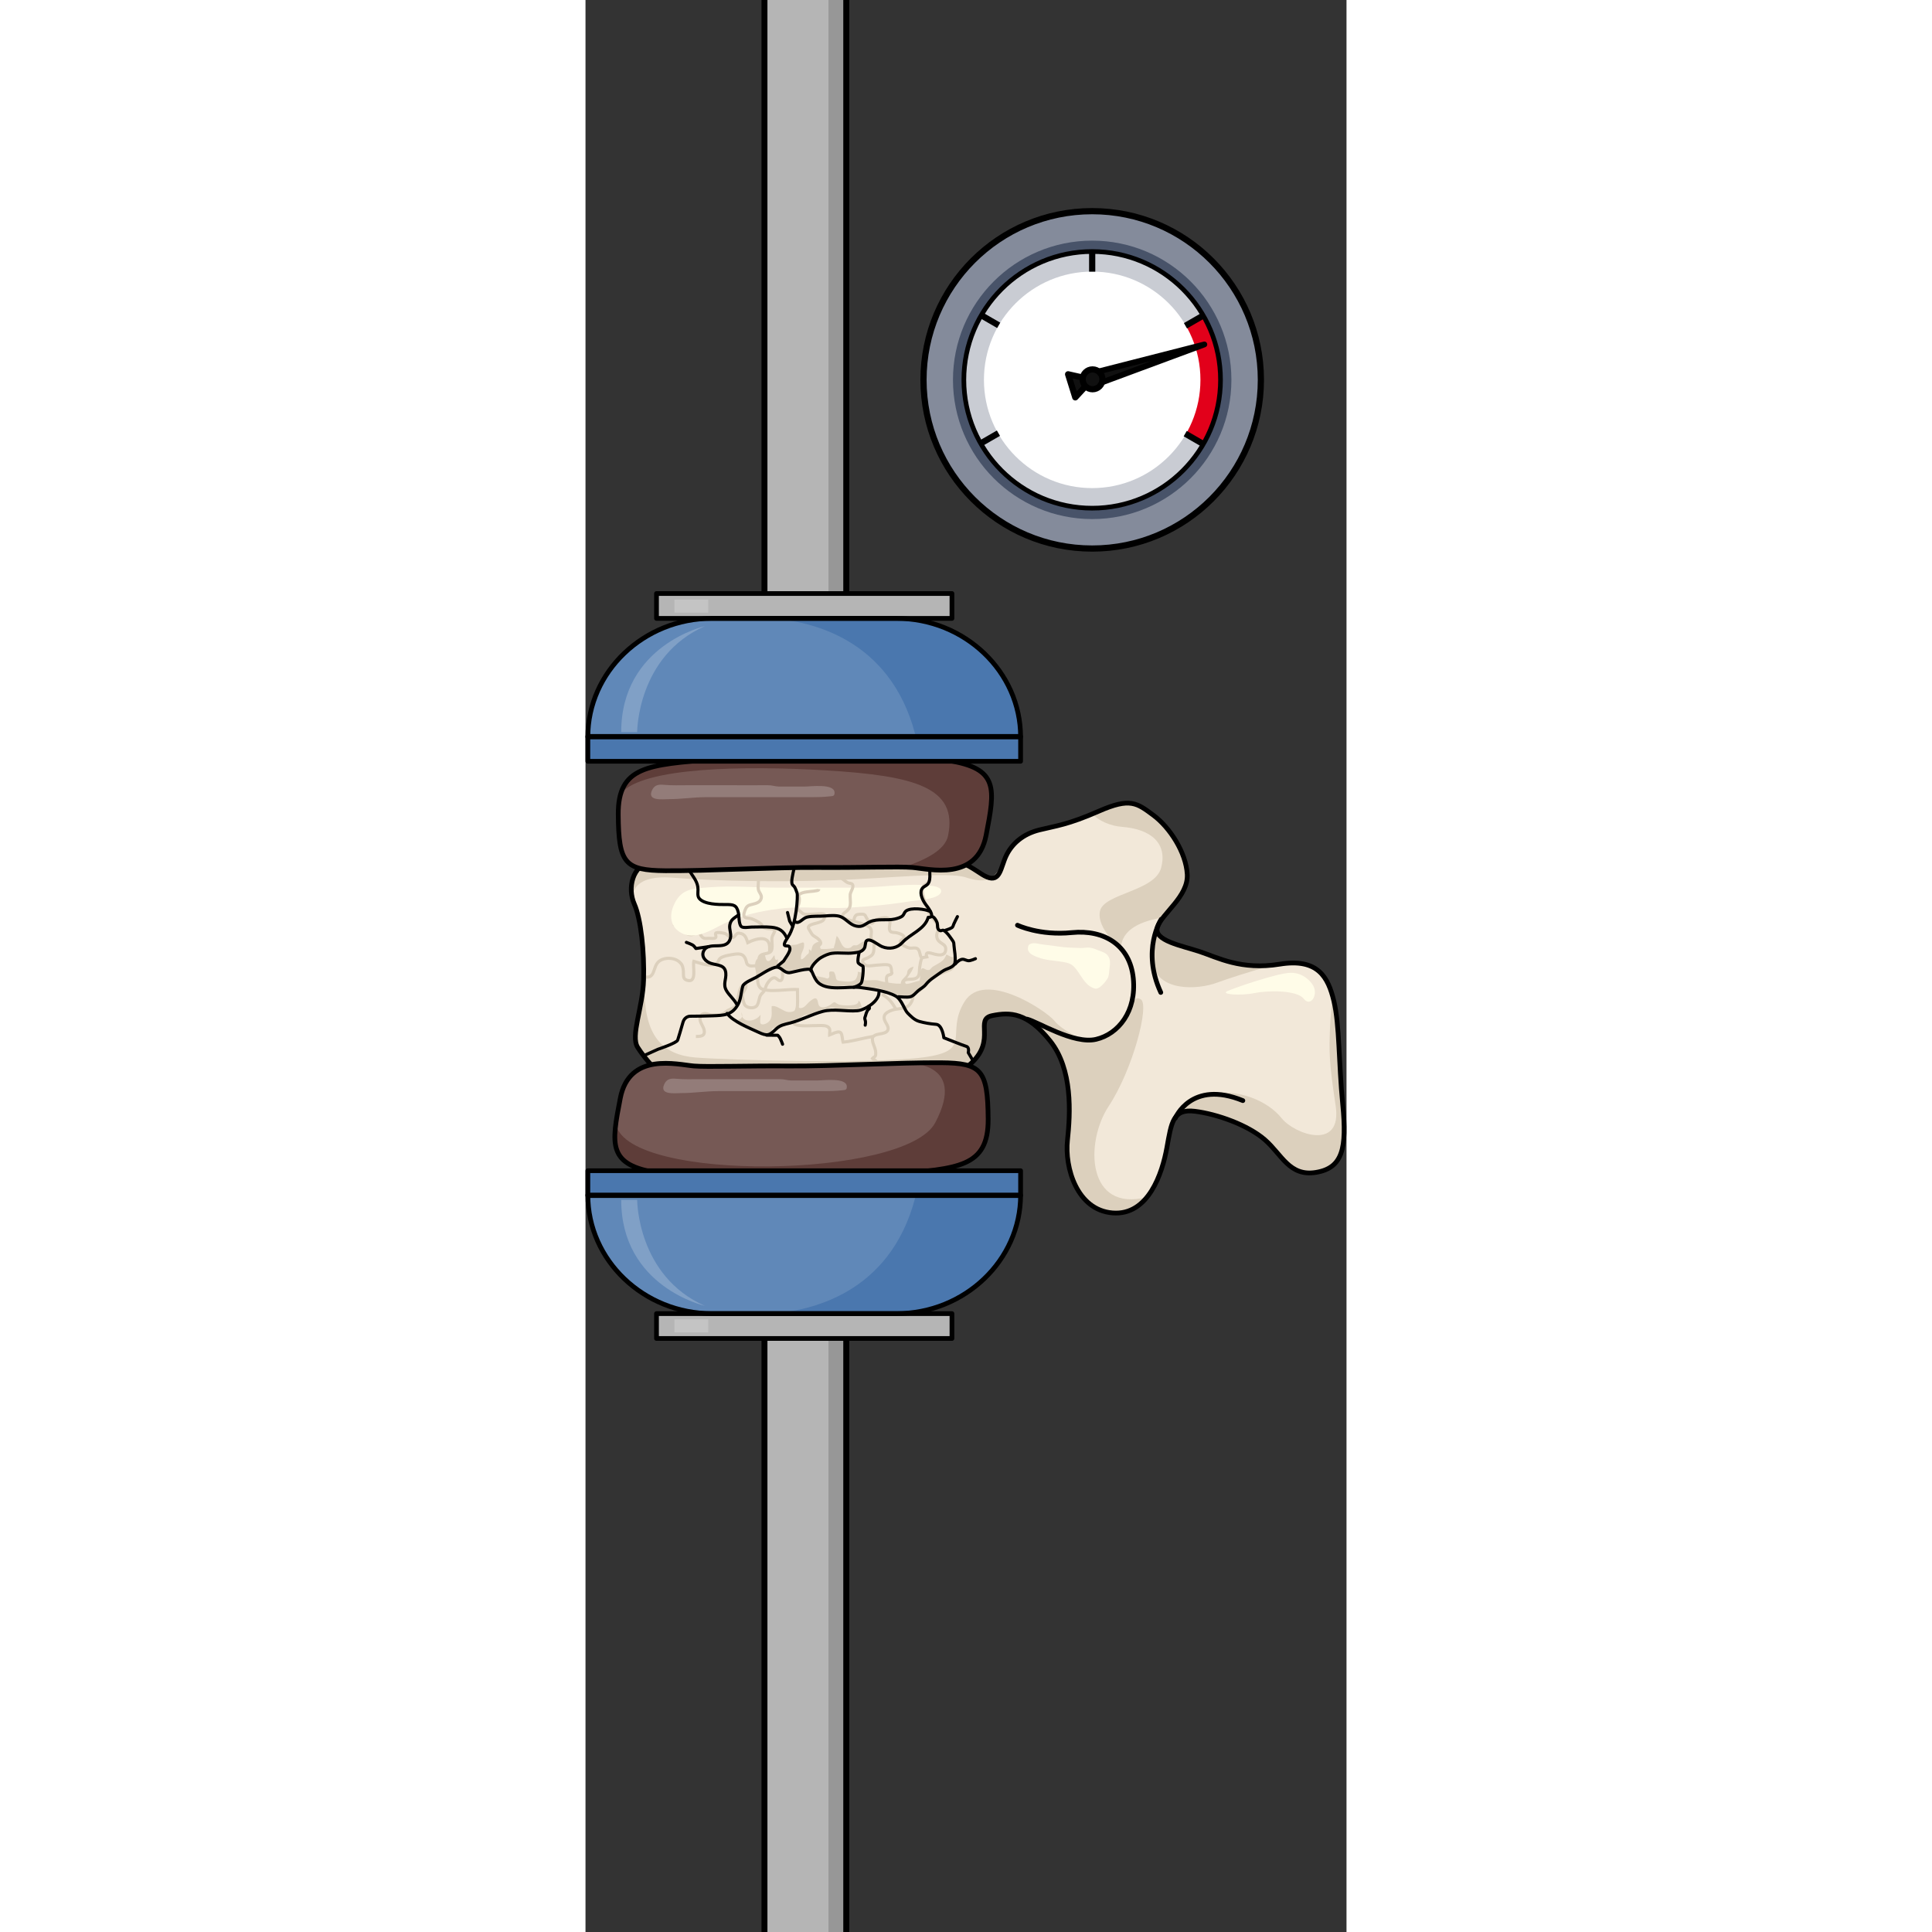 <?xml version="1.0" encoding="utf-8"?>
<!-- Created by: Science Figures, www.sciencefigures.org, Generator: Science Figures Editor -->
<!DOCTYPE svg PUBLIC "-//W3C//DTD SVG 1.1//EN" "http://www.w3.org/Graphics/SVG/1.1/DTD/svg11.dtd">
<svg version="1.1" id="Layer_1" xmlns="http://www.w3.org/2000/svg" xmlns:xlink="http://www.w3.org/1999/xlink" 
	 width="800px" height="800px" viewBox="0 0 195.001 495.055" enable-background="new 0 0 195.001 495.055"
	 xml:space="preserve">
<rect x="0" y="0" width="195.001" height="495.055" fill="#333333" stroke="none"/>
<g>
	<g>
		<circle fill="#848B9B" cx="129.835" cy="97.333" r="43.226"/>
		<circle fill="#485369" cx="129.835" cy="97.333" r="35.672"/>
		<path fill="#C9CCD3" d="M162.717,97.333c0,18.164-14.72,32.882-32.883,32.882c-18.162,0-32.884-14.719-32.884-32.882
			c0-18.162,14.722-32.883,32.884-32.883C147.998,64.45,162.717,79.172,162.717,97.333z"/>
		<path fill="#E2001A" d="M158.263,80.858l-0.062,0.039l-4.467,2.578l-0.061,27.632l4.465,2.58l0.174,0.039
			c2.786-4.829,4.404-10.417,4.404-16.393C162.717,91.323,161.08,85.707,158.263,80.858z"/>
		<path fill="none" stroke="#000000" stroke-width="1.193" stroke-miterlimit="10" d="M162.717,97.333
			c0,18.164-14.72,32.882-32.883,32.882c-18.162,0-32.884-14.719-32.884-32.882c0-18.162,14.722-32.883,32.884-32.883
			C147.998,64.45,162.717,79.172,162.717,97.333z"/>
		<circle fill="#FFFFFF" cx="129.834" cy="97.333" r="27.738"/>
		
			<circle fill="none" stroke="#000000" stroke-width="1.59" stroke-linecap="round" stroke-linejoin="round" stroke-miterlimit="10" cx="129.835" cy="97.333" r="43.226"/>
		<g>
			
				<polygon fill="#101010" stroke="#000000" stroke-width="1.477" stroke-linecap="round" stroke-linejoin="round" stroke-miterlimit="10" points="
				129.548,95.671 158.575,88.259 130.485,98.673 			"/>
		</g>
		
			<polygon fill="#101010" stroke="#000000" stroke-width="1.59" stroke-linecap="round" stroke-linejoin="round" stroke-miterlimit="10" points="
			123.663,95.909 129.706,97.269 125.507,101.823 		"/>
		
			<circle fill="#101010" stroke="#000000" stroke-width="1.59" stroke-linecap="round" stroke-linejoin="round" stroke-miterlimit="10" cx="129.927" cy="97.198" r="2.541"/>
		
			<line fill="#101010" stroke="#000000" stroke-width="1.59" stroke-linejoin="round" stroke-miterlimit="10" x1="129.834" y1="64.45" x2="129.834" y2="69.608"/>
		
			<line fill="#101010" stroke="#000000" stroke-width="1.59" stroke-linejoin="round" stroke-miterlimit="10" x1="158.202" y1="80.897" x2="153.735" y2="83.476"/>
		
			<line fill="#101010" stroke="#000000" stroke-width="1.59" stroke-linejoin="round" stroke-miterlimit="10" x1="158.139" y1="113.688" x2="153.674" y2="111.108"/>
		<line fill="none" x1="129.709" y1="130.028" x2="129.711" y2="124.87"/>
		
			<line fill="#101010" stroke="#000000" stroke-width="1.59" stroke-linejoin="round" stroke-miterlimit="10" x1="101.346" y1="113.574" x2="105.813" y2="110.998"/>
		
			<line fill="#101010" stroke="#000000" stroke-width="1.59" stroke-linejoin="round" stroke-miterlimit="10" x1="101.415" y1="80.784" x2="105.879" y2="83.365"/>
	</g>
	<g>
		<g>
			<path fill="#F2E8D9" d="M16.989,220.692c-5.131,1.036-6.234,6.973-4.498,10.911c1.736,3.937,2.604,12.28,2.397,19.462
				c-0.206,7.182-3.405,14.321-1.524,17.299c1.881,2.977,5.576,7.197,8.014,8.322c2.437,1.125,47.041-1.665,59.15-1.06
				c12.109,0.606,15.618,0.606,17.951-4.845c2.333-5.449,1.14-9.606,5.748-10.541c4.606-0.936,8.958-0.836,14.804,6.455
				c5.849,7.293,5.212,18.565,4.47,25.492s2.383,17.885,11.567,18.612c9.186,0.728,12.739-10.235,13.903-16.714
				c1.168-6.482,1.544-10.033,7.188-9.332c5.641,0.705,13.503,3.477,17.889,7.27c4.383,3.789,6.297,9.529,13.154,8.387
				c6.862-1.144,7.902-6.25,6.834-17.32c-1.071-11.067-0.798-20.387-2.268-26.551c-1.469-6.164-4.065-11.071-13.906-9.48
				c-9.844,1.59-15.857-1.68-20.433-3.208c-4.578-1.528-12.033-2.828-10.868-6.311c1.165-3.482,7.918-7.843,7.629-13.479
				c-0.292-5.636-4.498-12.074-8.694-15.183c-4.199-3.109-5.896-4.555-13.938-1.034s-10.98,3.752-15.264,4.813
				c-4.283,1.061-7.045,3.599-8.486,6.591s-1.519,6.89-4.906,5.484c-3.387-1.406-6.509-6.41-23.341-6.702
				C62.728,217.738,26.645,218.743,16.989,220.692z"/>
			<path fill="#DCD0BD" d="M49.264,247.68c-1.918-0.232-3.578,1.654-5.369,1.814c-0.401-0.751-0.646-2.529-0.207-3.37
				c0.225-0.435,0.771-0.676,1.114-1.003c0.339-0.322,0.55-0.874,0.983-0.988c0.339,0.572,0.284,2.189,1.082,2.13
				c0.733-0.054,1.082-1.152,1.547-1.513c0.083,0.562,0.089,1.626,0.909,1.053c0.039,0.747-0.139,1.308-0.339,2.016"/>
			<path fill="#DCD0BD" d="M28.292,265.986l-0.003-0.795c1.191-0.004,1.729-0.107,1.765-0.71c0.034-0.541-0.227-1.037-0.502-1.563
				c-0.287-0.551-0.586-1.119-0.613-1.816c-0.021-0.557,0.141-1.019,0.474-1.336c0.342-0.33,0.835-0.483,1.432-0.43
				c0.323,0.025,0.606,0.12,0.856,0.204c0.18,0.06,0.358,0.122,0.551,0.149c0.3,0.045,0.652,0.027,0.994,0.012l0.361-0.016
				c1.059-0.029,1.536-0.199,2.225-0.797c0.346-0.301,0.782-0.492,1.203-0.678c0.428-0.189,0.831-0.367,1.097-0.634
				c0.269-0.271,0.444-1.216,0.599-2.052c0.254-1.379,0.518-2.805,1.355-3.334c0.324-0.208,0.703-0.258,1.119-0.146l0.273,0.072
				l0.022,0.28c0.059,0.736-0.249,1.25-0.521,1.703c-0.219,0.366-0.408,0.683-0.377,1.075c0.045,0.531,0.259,1.497,0.48,1.992
				c0.126,0.283,0.473,0.514,0.93,0.619c0.569,0.13,1.168,0.036,1.489-0.234c0.296-0.25,0.43-0.82,0.561-1.372
				c0.129-0.554,0.263-1.125,0.579-1.56c0.119-0.166,0.264-0.311,0.408-0.456c0.143-0.144,0.278-0.278,0.378-0.431
				c0.177-0.274,0.247-0.499,0.345-0.81l0.1-0.313c0.254-0.75,1.229-2.288,2.326-2.45c0.513-0.08,0.865,0.21,1.149,0.439
				c0.18,0.146,0.337,0.271,0.481,0.278c0.119,0.006,0.082-0.016,0.096-0.029c0.238-0.242,0.174-1.252,0.148-1.684
				c-0.012-0.176-0.021-0.329-0.021-0.441h0.795c0,0.099,0.009,0.234,0.019,0.39c0.049,0.758,0.112,1.797-0.376,2.292
				c-0.183,0.187-0.424,0.284-0.698,0.265c-0.406-0.02-0.704-0.26-0.943-0.453c-0.229-0.184-0.383-0.295-0.532-0.271
				c-0.624,0.092-1.457,1.229-1.691,1.919l-0.095,0.296c-0.105,0.343-0.199,0.639-0.436,1.004c-0.144,0.223-0.316,0.395-0.482,0.563
				c-0.115,0.114-0.231,0.229-0.328,0.36c-0.222,0.305-0.337,0.797-0.448,1.272c-0.159,0.678-0.323,1.379-0.821,1.8
				c-0.51,0.429-1.361,0.587-2.182,0.4c-0.708-0.163-1.246-0.552-1.477-1.069c-0.264-0.592-0.495-1.643-0.547-2.251
				c-0.053-0.647,0.234-1.127,0.488-1.55c0.182-0.303,0.345-0.576,0.397-0.9c-0.083,0.014-0.142,0.045-0.185,0.072
				c-0.544,0.344-0.797,1.71-0.999,2.807c-0.202,1.086-0.376,2.023-0.815,2.467c-0.371,0.375-0.865,0.592-1.342,0.802
				c-0.384,0.169-0.746,0.328-1.002,0.552c-0.924,0.799-1.642,0.961-2.724,0.99l-0.345,0.014c-0.379,0.021-0.773,0.039-1.149-0.018
				c-0.239-0.035-0.463-0.107-0.688-0.183c-0.227-0.076-0.441-0.147-0.666-0.166c-0.263-0.019-0.6,0.001-0.818,0.212
				c-0.205,0.195-0.238,0.505-0.229,0.73c0.021,0.518,0.264,0.984,0.523,1.479c0.313,0.598,0.637,1.217,0.592,1.98
				C30.759,265.977,29.214,265.983,28.292,265.986z"/>
			<path fill="#DCD0BD" d="M47.572,243.918h-0.795l0.006-0.404c0.019-0.919,0.04-1.961-0.688-2.362
				c-1.234-0.679-3.445,0.295-4.337,0.748l-0.413,0.209l-0.197-0.604c-0.339-1.043-0.588-1.694-1.386-1.905
				c-0.629-0.166-0.655-0.133-0.999,0.261c-0.069,0.082-0.125,0.156-0.175,0.223c-0.255,0.34-0.505,0.578-1.144,0.537
				c-0.537-0.033-0.893-0.342-1.208-0.617c-0.221-0.192-0.431-0.375-0.685-0.446c-0.415-0.117-1.476-0.262-1.825-0.19
				c0.008,0.068,0.024,0.159,0.037,0.221c0.055,0.275,0.123,0.618-0.084,0.885c-0.36,0.468-1.098,0.416-1.639,0.373
				c-0.111-0.008-0.19-0.006-0.285-0.016c-0.188,0-0.356,0.008-0.51,0.014c-0.731,0.033-1.302,0.056-1.926-0.816
				c-0.061-0.084-0.129-0.213-0.203-0.355c-0.07-0.136-0.218-0.418-0.296-0.476c-0.04-0.015-0.049-0.023-0.243,0.143
				c-0.107,0.092-0.229,0.196-0.389,0.268c-1.797,0.8-2.915-0.305-3.602-1.204c-0.298-0.393-0.829-1.09-1.242-1.098
				c-0.04-0.004-0.187-0.007-0.39,0.242l-0.618-0.501c0.358-0.44,0.739-0.535,1.003-0.535c0.006,0,0.013,0,0.018,0
				c0.801,0.014,1.438,0.854,1.82,1.355c0.908,1.188,1.674,1.466,2.688,1.015c0.053-0.023,0.12-0.082,0.193-0.144
				c0.208-0.178,0.551-0.478,1.08-0.266c0.316,0.128,0.512,0.504,0.683,0.835c0.054,0.104,0.101,0.198,0.144,0.259
				c0.375,0.522,0.572,0.512,1.246,0.484c0.166-0.007,0.384,0.01,0.555-0.015c0.09,0,0.205,0.008,0.334,0.018
				c0.209,0.015,0.851,0.063,0.95-0.066l0,0c-0.019,0-0.048-0.151-0.066-0.243c-0.056-0.284-0.126-0.637,0.103-0.903
				c0.519-0.61,2.657-0.054,2.679-0.048c0.427,0.12,0.729,0.382,0.994,0.613c0.289,0.251,0.479,0.407,0.731,0.422
				c0.289,0.015,0.287,0.012,0.46-0.218c0.059-0.08,0.126-0.17,0.212-0.27c0.559-0.642,0.91-0.744,1.801-0.508
				c1.149,0.303,1.537,1.215,1.85,2.156c1.299-0.605,3.307-1.28,4.665-0.533c1.149,0.633,1.12,2.044,1.1,3.075L47.572,243.918z"/>
			<path fill="#FFFCE8" d="M26.551,239.688c2.647,0.299,5.476-1.209,7.762-2.424c4.854-2.578,10.158-3.791,15.571-4.443
				c5.751-0.692,11.662,0.113,17.465-0.23c5.476-0.325,10.61-0.781,16.087-1.676c1.475-0.241,7.214-0.474,7.672-2.378
				c0.337-1.396-2.383-1.556-3.33-1.65c-1.994-0.196-4.005-0.191-6.007-0.116c-4.12,0.153-8.226,0.683-12.353,0.684
				c-6.606,0-13.213,0-19.82,0c-5.941,0-11.865-0.557-17.769-0.101c-4.346,0.335-7.435,0.272-9.295,4.79
				c-1.171,2.85-0.628,5.637,2.236,7.033C25.348,239.457,25.945,239.619,26.551,239.688z"/>
			<path fill="#DCD0BD" d="M59.323,245.799l-0.746-0.278c0.117-0.313,0-0.713-0.122-1.136c-0.207-0.715-0.491-1.694,0.611-2.346
				c0.123-0.072,0.266-0.119,0.418-0.17c0.116-0.038,0.334-0.109,0.382-0.162c0.045-0.088-0.031-0.35-0.426-0.745
				c-0.195-0.199-0.445-0.354-0.711-0.517c-0.358-0.222-0.731-0.451-1.002-0.816c-0.172-0.234-0.337-0.516-0.495-0.792
				c-0.098-0.17-0.194-0.338-0.292-0.488c-0.234-0.361-0.292-0.702-0.171-1.013c0.249-0.641,1.165-0.88,2.136-1.134
				c0.71-0.186,1.514-0.396,1.761-0.717c0.123-0.162,0.321-0.725,0.266-0.881c-0.187-0.14-1.323-0.049-1.752-0.015
				c-0.637,0.052-0.938,0.044-1.392,0.078c-0.621,0.044-1.324,0.095-1.868-0.053c-0.393-0.108-0.627-0.323-0.853-0.529
				c-0.081-0.073-0.164-0.15-0.264-0.229c-0.08-0.062-0.148-0.099-0.207-0.131c-0.258-0.142-0.463-0.294-0.565-0.83
				c-0.09-0.471,0.041-0.827,0.157-1.142c0.045-0.125,0.092-0.25,0.119-0.385c0.207-1.019,0.07-1.448-0.08-1.63l-0.191-0.231
				l0.17-0.248c0.654-0.958,2.163-1.102,3.492-1.229c0.445-0.042,0.865-0.083,1.179-0.15c0.075-0.016,0.152-0.028,0.231-0.04
				c0.094-0.013,0.247-0.035,0.284-0.064l0.786,0.105c-0.098,0.623-0.657,0.703-0.957,0.747c-0.061,0.008-0.119,0.017-0.177,0.028
				c-0.358,0.079-0.802,0.121-1.272,0.166c-0.986,0.094-2.189,0.208-2.747,0.702c0.219,0.465,0.239,1.125,0.063,2
				c-0.036,0.176-0.095,0.339-0.154,0.5c-0.095,0.26-0.169,0.465-0.121,0.719c0.04,0.212,0.042,0.214,0.168,0.283
				c0.09,0.05,0.194,0.108,0.317,0.204c0.114,0.092,0.212,0.181,0.306,0.266c0.192,0.176,0.319,0.292,0.528,0.35
				c0.412,0.113,1.043,0.066,1.6,0.027c0.29-0.022,0.566-0.042,0.807-0.042c0.139,0,0.344-0.017,0.578-0.036
				c1.165-0.093,2.084-0.128,2.449,0.333c0.434,0.544-0.088,1.602-0.268,1.837c-0.412,0.538-1.318,0.774-2.192,1.003
				c-0.595,0.155-1.492,0.391-1.595,0.652c-0.021,0.057,0.014,0.163,0.098,0.292c0.104,0.16,0.208,0.34,0.313,0.523
				c0.144,0.249,0.289,0.503,0.446,0.714c0.178,0.243,0.471,0.423,0.779,0.613c0.293,0.181,0.597,0.367,0.859,0.634
				c0.779,0.784,0.73,1.351,0.556,1.688c-0.165,0.315-0.533,0.437-0.828,0.535c-0.101,0.033-0.214,0.07-0.264,0.099
				c-0.522,0.309-0.485,0.64-0.252,1.439C59.364,244.667,59.531,245.24,59.323,245.799z"/>
			<path fill="#DCD0BD" d="M44.083,248.097l-0.752-0.262c0.088-0.251,0.197-0.495,0.307-0.739c0.112-0.246,0.225-0.492,0.309-0.747
				c0.046-0.144,0.064-0.314,0.088-0.485c0.045-0.337,0.095-0.719,0.302-1.023c0.406-0.597,1.111-0.74,1.733-0.866
				c0.662-0.134,1.076-0.242,1.227-0.609c0.191-0.46,0.139-1.223,0.093-1.897c-0.02-0.3-0.038-0.583-0.037-0.822
				c0.005-0.652,0.245-1.112,0.457-1.517c0.104-0.201,0.203-0.393,0.278-0.606c-0.291-0.121-0.659-0.142-1.043-0.164
				c-0.517-0.029-1.051-0.06-1.508-0.336c-0.281-0.172-0.455-0.438-0.607-0.674c-0.093-0.144-0.182-0.281-0.276-0.365
				c-0.474-0.42-1.447-0.896-2.2-1.18c-0.213-0.08-0.479-0.108-0.736-0.134c-0.596-0.061-1.409-0.145-1.525-1.083
				c-0.081-0.646,0.416-2.043,0.899-2.533c0.429-0.431,0.812-0.527,1.343-0.659l0.204-0.05c1.039-0.255,1.847-0.512,2.011-1.282
				c0.081-0.378-0.066-0.653-0.314-1.071c-0.162-0.273-0.344-0.581-0.423-0.952c-0.108-0.517-0.065-1.151-0.028-1.711l0.023-0.404
				c0.033-0.721,0.518-1.177,0.943-1.58c0.58-0.549,0.845-0.843,0.493-1.51l0.705-0.37c0.646,1.23-0.104,1.94-0.652,2.458
				c-0.363,0.342-0.677,0.638-0.694,1.038l-0.026,0.42c-0.032,0.509-0.071,1.085,0.016,1.496c0.05,0.242,0.185,0.468,0.328,0.709
				c0.261,0.441,0.558,0.941,0.407,1.643c-0.281,1.318-1.62,1.648-2.599,1.888l-0.166,0.041c-0.53,0.131-0.735,0.183-1.005,0.455
				c-0.31,0.313-0.726,1.469-0.676,1.875c0.032,0.264,0.155,0.322,0.818,0.391c0.292,0.03,0.624,0.064,0.936,0.181
				c0.761,0.287,1.86,0.808,2.447,1.329c0.176,0.156,0.298,0.345,0.416,0.528c0.116,0.18,0.227,0.35,0.353,0.426
				c0.286,0.174,0.7,0.197,1.14,0.222c0.563,0.032,1.201,0.068,1.704,0.455l0.198,0.152l-0.051,0.245
				c-0.092,0.436-0.271,0.778-0.427,1.08c-0.196,0.374-0.364,0.695-0.366,1.156c-0.002,0.222,0.017,0.484,0.035,0.762
				c0.051,0.761,0.11,1.623-0.15,2.254c-0.325,0.784-1.111,0.943-1.805,1.084c-0.52,0.105-1.01,0.205-1.233,0.534
				c-0.101,0.148-0.137,0.418-0.173,0.68c-0.027,0.221-0.059,0.439-0.119,0.626c-0.094,0.284-0.216,0.556-0.339,0.829
				C44.262,247.646,44.161,247.868,44.083,248.097z"/>
			<path fill="#DCD0BD" d="M65.732,267.459l-0.104-0.286c-0.096-0.269-0.139-0.616-0.186-0.983
				c-0.061-0.477-0.152-1.196-0.383-1.324c-0.324-0.182-1.351,0.265-1.846,0.479c-0.213,0.093-0.399,0.173-0.539,0.222l-0.507,0.174
				l-0.021-0.535c-0.005-0.141,0.009-0.336,0.026-0.547c0.023-0.273,0.063-0.73-0.005-0.883c-0.295-0.67-1.526-0.625-2.603-0.586
				c-0.32,0.01-0.626,0.02-0.898,0.014c-0.178-0.004-0.461,0.008-0.803,0.021c-2.139,0.086-4.288,0.089-4.934-0.876
				c-0.25-0.374-0.065-1.058,0.484-2.779c0.234-0.735,0.479-1.495,0.5-1.826c0.058-0.862,0.039-1.763,0.021-2.634
				c-0.008-0.393-0.016-0.785-0.019-1.174c-0.873-0.02-1.872,0.055-2.917,0.133c-1.946,0.142-3.959,0.291-5.522-0.136
				c-1.896-0.516-1.82-2.651-1.76-4.367c0.021-0.621,0.043-1.214-0.015-1.708c-0.113,0.007-0.234,0.018-0.36,0.028
				c-0.527,0.045-1.074,0.089-1.482-0.074c-0.801-0.326-0.918-0.794-1.044-1.291c-0.045-0.18-0.097-0.387-0.192-0.629
				c-0.499-1.263-1.422-1.164-3.138-0.866c-0.8,0.139-2.04,0.355-2.646,0.78c-0.222,0.155-0.29,0.325-0.376,0.542
				c-0.082,0.21-0.186,0.471-0.442,0.678c-1.495,1.209-3.755,0.504-5.567-0.062c-0.125-0.039-0.247-0.077-0.367-0.113
				c-0.012,0.318,0.01,0.735,0.029,1.143c0.07,1.322,0.148,2.82-0.672,3.435c-0.408,0.306-0.961,0.338-1.649,0.098
				c-1.106-0.388-1.103-1.294-1.099-2.095c0.002-0.346,0.004-0.704-0.068-1.061c-0.161-0.808-0.2-1-0.811-1.574
				c-0.598-0.561-1.601-0.869-2.682-0.84c-0.968,0.04-1.809,0.379-2.307,0.93c-0.376,0.417-0.584,1.031-0.785,1.626
				c-0.373,1.103-0.857,2.483-2.617,2.235l0.105-0.787c1.087,0.145,1.346-0.484,1.758-1.703c0.229-0.671,0.463-1.366,0.949-1.904
				c0.64-0.709,1.684-1.144,2.863-1.192c1.272-0.048,2.499,0.341,3.259,1.055c0.797,0.747,0.876,1.139,1.047,1.998
				c0.087,0.436,0.085,0.853,0.084,1.22c-0.005,0.861,0.038,1.155,0.566,1.341c0.418,0.147,0.726,0.153,0.909,0.017
				c0.481-0.36,0.408-1.746,0.355-2.757c-0.039-0.748-0.073-1.393,0.058-1.816l0.116-0.371l0.373,0.107
				c0.259,0.074,0.534,0.159,0.819,0.249c1.633,0.508,3.669,1.144,4.832,0.202c0.09-0.073,0.132-0.171,0.203-0.352
				c0.103-0.257,0.243-0.61,0.659-0.902c0.751-0.525,2.048-0.751,2.907-0.9c1.658-0.288,3.313-0.578,4.072,1.346
				c0.111,0.28,0.172,0.521,0.225,0.728c0.11,0.442,0.145,0.575,0.571,0.749c0.23,0.094,0.723,0.054,1.117,0.02
				c0.291-0.025,0.568-0.048,0.791-0.033l0.301,0.019l0.063,0.295c0.138,0.642,0.109,1.409,0.082,2.22
				c-0.068,1.946-0.025,3.246,1.173,3.572c1.432,0.389,3.374,0.244,5.255,0.109c1.225-0.092,2.381-0.18,3.396-0.119l0.38,0.021
				l-0.003,0.379c-0.005,0.508,0.006,1.021,0.017,1.537c0.019,0.887,0.037,1.805-0.023,2.702c-0.028,0.427-0.263,1.163-0.534,2.017
				c-0.227,0.707-0.605,1.891-0.555,2.152c0.428,0.617,3.085,0.512,4.215,0.465c0.365-0.014,0.668-0.021,0.856-0.021
				c0.256,0.008,0.545-0.004,0.848-0.014c1.269-0.047,2.849-0.101,3.358,1.061c0.133,0.301,0.114,0.727,0.082,1.125
				c0.826-0.357,1.832-0.768,2.471-0.41c0.581,0.324,0.688,1.172,0.783,1.92c0.023,0.186,0.045,0.365,0.072,0.52
				c1.272-0.138,2.641-0.445,3.969-0.744c1.1-0.247,2.236-0.504,3.328-0.666l0.118,0.786c-1.064,0.159-2.187,0.411-3.272,0.655
				c-1.471,0.331-2.993,0.674-4.409,0.793L65.732,267.459z"/>
			<path fill="#DCD0BD" d="M85.829,245.656c-0.314-0.333-0.419-0.782-0.52-1.216c-0.084-0.355-0.162-0.69-0.342-0.9
				c-0.229-0.267-0.545-0.256-1.097-0.218c-0.282,0.021-0.578,0.043-0.882,0.003c-0.418-0.054-2.535-0.864-2.701-1.681
				c-0.137-0.667,0.337-1.019,0.619-1.23c0.209-0.155,0.307-0.238,0.307-0.327c-0.065-0.156-0.8-0.516-1.561-0.686
				c-0.186-0.042-0.376-0.053-0.56-0.065c-0.534-0.036-1.2-0.081-1.495-0.798c-0.199-0.485-0.12-1.024-0.046-1.545
				c0.058-0.391,0.112-0.759,0.038-1.036c-0.041-0.147-0.121-0.243-0.266-0.309c-0.626-0.29-2.055,0.116-2.82,0.481
				c-0.063,0.03-0.221,0.196-0.314,0.296c-0.261,0.275-0.506,0.535-0.826,0.542c-0.199,0.013-0.76,0.016-1.702-1.57
				c-0.074-0.125-0.13-0.244-0.182-0.354c-0.107-0.234-0.145-0.305-0.281-0.359c-0.269-0.106-1.325-0.046-1.55,0.088
				c-0.275,0.166-0.441,0.603-0.497,1.298l-0.792-0.062c0.078-0.981,0.365-1.607,0.879-1.917c0.46-0.278,1.794-0.328,2.252-0.146
				c0.439,0.174,0.584,0.488,0.711,0.764c0.041,0.088,0.084,0.182,0.144,0.281c0.556,0.937,0.921,1.172,1.005,1.182
				c0.003-0.02,0.166-0.192,0.262-0.293c0.183-0.192,0.354-0.373,0.549-0.467c0.023-0.011,2.26-1.057,3.498-0.486
				c0.356,0.165,0.599,0.45,0.698,0.825c0.116,0.435,0.05,0.903-0.017,1.356c-0.064,0.434-0.123,0.845-0.007,1.128
				c0.094,0.227,0.257,0.27,0.813,0.307c0.224,0.016,0.455,0.033,0.681,0.083c0.364,0.082,2.189,0.538,2.182,1.467
				c-0.003,0.495-0.363,0.764-0.626,0.96c-0.298,0.222-0.347,0.287-0.315,0.433c0.136,0.276,1.554,0.99,2.023,1.051
				c0.221,0.03,0.463,0.011,0.723-0.007c0.589-0.044,1.257-0.092,1.76,0.494c0.305,0.357,0.413,0.825,0.51,1.237
				c0.08,0.346,0.156,0.673,0.324,0.85L85.829,245.656z"/>
			<path fill="#DCD0BD" d="M79.209,258.827c-0.826-1.502-1.671-2.673-3.11-3.507l-0.315-0.182l0.153-0.33
				c0.134-0.288,0.289-0.541,0.438-0.784c0.311-0.504,0.556-0.901,0.532-1.521c-0.006-0.192-0.045-0.411-0.082-0.641
				c-0.108-0.66-0.233-1.407,0.153-1.985c0.205-0.307,0.549-0.403,0.825-0.481c0.097-0.027,0.244-0.069,0.281-0.101
				c0.001-0.002,0.003-0.004,0.005-0.006c-0.028-0.078-0.05-0.172-0.058-0.297c-0.015-0.275-0.058-1.047-0.275-1.25
				c-0.293-0.271-1.607-0.152-2.234-0.094c-0.283,0.025-0.526,0.046-0.694,0.049c-0.236,0.002-0.537,0.042-0.862,0.083
				c-0.784,0.1-1.669,0.21-2.271-0.045c-0.346-0.147-1.044-0.708-1.087-1.332c-0.052-0.733,0.647-0.984,1.11-1.151
				c0.154-0.056,0.309-0.109,0.434-0.179l0.178-0.101c0.684-0.381,0.996-0.555,1.127-1.291c0.069-0.396,0.069-0.802,0.069-1.233
				c0-0.113,0.011-0.231,0.023-0.36c0.014-0.145,0.042-0.444,0.014-0.531c-0.019-0.041-0.042-0.06-0.142-0.124
				c-0.105-0.07-0.251-0.166-0.372-0.345c-0.368-0.534-0.297-1.168-0.233-1.728c0.041-0.369,0.081-0.718-0.001-0.996
				c-0.177-0.595-0.973-0.9-1.673-1.168c-0.697-0.268-1.459-0.46-2.194-0.647c-0.741-0.187-1.505-0.381-2.207-0.651
				c-0.134-0.051-0.255-0.083-0.36-0.111c-0.389-0.103-0.873-0.23-0.873-1.075c0-0.71,0.444-1.023,0.802-1.274
				c0.083-0.059,0.172-0.121,0.259-0.191c0.535-0.429,0.794-0.824,0.87-1.323c0.069-0.457,0.042-0.944,0.011-1.46
				c-0.023-0.402-0.047-0.817-0.021-1.225c0.025-0.384,0.204-0.786,0.376-1.174c0.179-0.405,0.384-0.864,0.31-1.127
				c-0.036-0.123-0.073-0.152-0.431-0.213c-0.14-0.023-0.281-0.049-0.418-0.093c-0.428-0.138-0.751-0.39-1.063-0.634
				c-0.098-0.077-0.197-0.154-0.3-0.227c-0.71-0.505-0.783-0.649-0.792-1.457l0.795-0.008c0.005,0.495,0.005,0.495,0.382,0.763
				c0.189,0.134,0.297,0.218,0.404,0.302c0.269,0.21,0.523,0.408,0.818,0.504c0.102,0.032,0.205,0.048,0.306,0.065
				c0.353,0.06,0.884,0.15,1.063,0.78c0.152,0.542-0.101,1.114-0.347,1.667c-0.145,0.325-0.293,0.66-0.311,0.902
				c-0.021,0.358,0,0.732,0.023,1.128c0.029,0.534,0.063,1.086-0.02,1.625c-0.139,0.903-0.691,1.448-1.157,1.822
				c-0.1,0.082-0.202,0.154-0.3,0.223c-0.345,0.242-0.465,0.341-0.465,0.624c0,0.179,0.029,0.225,0.029,0.225
				c0.027,0.022,0.157,0.057,0.252,0.082c0.131,0.035,0.278,0.075,0.443,0.137c0.656,0.254,1.365,0.434,2.116,0.623
				c0.758,0.192,1.542,0.391,2.284,0.676c0.828,0.318,1.861,0.714,2.148,1.684c0.129,0.433,0.079,0.879,0.029,1.312
				c-0.051,0.462-0.101,0.898,0.1,1.189c0.033,0.048,0.076,0.078,0.155,0.13c0.132,0.087,0.315,0.207,0.432,0.47
				c0.113,0.256,0.079,0.612,0.048,0.926c-0.009,0.1-0.018,0.191-0.018,0.259c0,0.472,0,0.933-0.083,1.397
				c-0.195,1.107-0.779,1.434-1.521,1.847l-0.176,0.098c-0.16,0.09-0.355,0.164-0.554,0.235c-0.405,0.146-0.597,0.235-0.589,0.349
				c0.016,0.203,0.399,0.567,0.605,0.655c0.404,0.172,1.212,0.07,1.859-0.013c0.358-0.045,0.692-0.086,0.953-0.089
				c0.152-0.001,0.375-0.022,0.631-0.045c1.256-0.114,2.338-0.169,2.849,0.303c0.453,0.421,0.501,1.296,0.528,1.766l0.022,0.116
				c0.17,0.315,0.003,0.548-0.13,0.733c-0.173,0.236-0.452,0.314-0.699,0.385c-0.134,0.038-0.337,0.096-0.379,0.159
				c-0.213,0.315-0.116,0.899-0.031,1.413c0.044,0.266,0.084,0.52,0.094,0.741c0.031,0.86-0.315,1.423-0.651,1.966
				c-0.076,0.126-0.155,0.254-0.231,0.389c1.402,0.906,2.259,2.109,3.085,3.615L79.209,258.827z"/>
			<path fill="#DCD0BD" d="M74.171,272.21c-0.076-0.14-0.214-0.227-0.433-0.356c-0.154-0.09-0.326-0.193-0.482-0.34l-0.245-0.231
				l0.189-0.28c0.124-0.182,0.302-0.299,0.458-0.403c0.109-0.071,0.231-0.153,0.266-0.218c0.073-0.135,0.07-0.721-0.006-1.117
				c-0.07-0.377-0.205-0.732-0.348-1.107c-0.204-0.533-0.415-1.084-0.441-1.721c-0.029-0.697,0.021-0.904,0.587-1.336
				c0.438-0.335,1.076-0.452,1.696-0.564c0.695-0.128,1.416-0.26,1.658-0.673c0.23-0.391-0.035-0.906-0.406-1.54
				c-0.081-0.137-0.157-0.266-0.218-0.386c-0.355-0.689-0.426-1.312-0.213-1.85c0.348-0.874,1.364-1.329,2.21-1.627
				c0.565-0.2,1.181-0.278,1.775-0.356c1.006-0.129,1.957-0.252,2.545-0.926c0.538-0.615,1.052-1.952,0.635-2.645
				c-0.058-0.096-0.26-0.226-0.422-0.33c-0.178-0.115-0.363-0.235-0.506-0.385c-0.969-1.018-1.458-1.83-1.455-2.411l0.002-0.169
				l0.119-0.115c0.558-0.537,1.365-0.575,2.078-0.609c0.535-0.025,1.04-0.049,1.389-0.256c0.487-0.292,0.543-0.822,0.577-1.66
				c0.013-0.313,0.026-0.624,0.078-0.909c0.027-0.155,0.054-0.318,0.081-0.483c0.068-0.429,0.139-0.872,0.258-1.27
				c0.258-0.876,0.666-0.983,1.216-1.039c0.043-0.005,0.088-0.009,0.138-0.015c-0.047-0.274-0.034-0.603,0.199-0.853
				c0.402-0.429,1.139-0.287,1.807-0.089c0.63,0.188,1.942,0.58,2.563,0.177c0.206-0.133,0.328-0.357,0.373-0.686
				c0.105-0.758-0.22-0.973-0.81-1.364c-0.222-0.147-0.455-0.304-0.674-0.497c-0.853-0.756-1.052-1.894-0.534-3.043
				c0.368-0.82,0.29-1.162-0.465-2.034c-1.202-1.393-2.06-2.641-2.608-4.558c-0.057-0.196-0.136-0.431-0.223-0.693
				c-0.445-1.331-1.055-3.154-0.405-4.285c0.174-0.301,0.494-0.522,0.805-0.736c0.219-0.151,0.445-0.306,0.561-0.455
				c0.387-0.499,0.379-0.977,0.37-1.639l-0.004-0.349l0.795,0.001l0.004,0.336c0.011,0.73,0.021,1.419-0.537,2.139
				c-0.191,0.246-0.47,0.438-0.738,0.622c-0.225,0.155-0.482,0.333-0.565,0.477c-0.471,0.821,0.095,2.515,0.47,3.637
				c0.091,0.273,0.174,0.52,0.232,0.725c0.511,1.777,1.314,2.946,2.447,4.256c0.839,0.971,1.142,1.649,0.586,2.881
				c-0.176,0.392-0.495,1.382,0.339,2.123c0.189,0.167,0.392,0.3,0.585,0.429c0.625,0.413,1.331,0.882,1.159,2.135
				c-0.078,0.564-0.323,0.983-0.73,1.246c-0.927,0.597-2.421,0.154-3.223-0.083c-0.823-0.246-0.991-0.136-1-0.129
				c0.001,0-0.04,0.117,0.095,0.481l0.154,0.413l-0.426,0.111c-0.26,0.068-0.477,0.091-0.66,0.109
				c-0.384,0.038-0.405,0.041-0.533,0.473c-0.104,0.349-0.171,0.766-0.236,1.17c-0.025,0.17-0.053,0.339-0.082,0.499
				c-0.045,0.252-0.056,0.525-0.066,0.8c-0.031,0.792-0.071,1.777-0.965,2.31c-0.517,0.311-1.147,0.34-1.758,0.369
				c-0.544,0.025-1.063,0.05-1.413,0.27c0.098,0.324,0.448,0.895,1.206,1.691c0.08,0.082,0.225,0.176,0.363,0.266
				c0.256,0.164,0.516,0.334,0.67,0.586c0.643,1.065-0.003,2.764-0.715,3.58c-0.787,0.9-1.934,1.049-3.042,1.191
				c-0.579,0.075-1.128,0.146-1.614,0.317c-1.006,0.354-1.557,0.728-1.734,1.171c-0.127,0.319-0.068,0.709,0.18,1.191
				c0.055,0.107,0.125,0.225,0.196,0.348c0.378,0.643,0.894,1.521,0.408,2.346c-0.429,0.727-1.371,0.898-2.202,1.051
				c-0.526,0.097-1.07,0.196-1.357,0.415c-0.292,0.225-0.292,0.225-0.273,0.67c0.021,0.509,0.199,0.976,0.389,1.47
				c0.15,0.394,0.305,0.801,0.389,1.247c0.001,0.009,0.199,1.118-0.075,1.637c-0.107,0.201-0.278,0.337-0.435,0.443
				c0.232,0.138,0.506,0.314,0.679,0.633L74.171,272.21z"/>
			<path fill="#DCD0BD" d="M50.739,245.855c0.598-0.415,0.512-0.688,0.727-1.29c0.324-0.915,1.582-1.225,0.626-2.208
				c0.491-0.342,1.508-0.159,2.123-0.355c0.271-0.087,0.502-0.208,0.763-0.305c0.967-0.357,1.102-0.326,1.023,0.734
				c-0.047,0.627-0.307,1.114-0.552,1.69c-0.248,0.583-0.269,1.017-0.243,1.683c0.64,0.068,1.156-0.805,1.566-1.183
				c0.317-0.291,0.344-0.113,0.465-0.555c0.069-0.256-0.028-0.582,0.031-0.833c0.221,0.09,0.396,0.297,0.524,0.485
				c0.3-0.658,0.139-1.218,0.726-1.779c0.303-0.291,1.23-0.834,1.618-0.5c0.347,0.3-0.168,1.197,0.056,1.543
				c0.163,0.251,0.213,0.14,0.563,0.178c0.271,0.029,0.611,0.035,0.879,0.009c0.592-0.057,1.455-0.066,2.018-0.249
				c0.01-0.472,0.292-0.979,0.366-1.473c0.087-0.576,0.171-1.086,0.362-1.62c0.85,0.71,1.053,2.337,1.979,2.945
				c0.379,0.249,1.15,0.229,1.549,0.046c0.277-0.13,0.438-0.468,0.732-0.574c0.233-0.083,0.555,0.023,0.797-0.009
				c0.623-0.083,1.668-1.329,2.045-0.849c0.574,0.728-0.287,1.721-0.816,2.026c-1.594,0.918-3.704,0.868-5.485,0.999
				c-1.692,0.124-3.948,0.016-5.307,1.217c-0.78,0.689-1.438,1.351-1.868,2.303c-0.258,0.572-0.313,0.668-1.063,0.751
				c-0.539,0.06-1.083-0.013-1.619,0.091c-1.245,0.241-2.576,0.555-3.845,0.303c-0.704-0.14-1.659-0.401-2.065-1.055
				C48.832,247.086,50.068,246.319,50.739,245.855z"/>
			<path fill="#DCD0BD" d="M74.489,256.028c0.019,0.938-1.417,1.883-2.225,2.059c-0.52,0.113-1.11-0.089-1.639-0.004
				c-0.896,0.146-0.477,0.484-1.084,0.873c-0.301,0.191-1.202,0.102-1.6,0.118c-0.685,0.03-1.746,0.1-2.42-0.076
				c-1.093-0.284-2.158-1.325-3.367-0.538c-0.205,0.134-0.259,0.409-0.445,0.538c-0.316,0.22-0.797,0.249-1.173,0.325
				c-0.422,0.088-0.874,0.133-1.292,0.24c-0.518,0.133-1.092,0.356-1.627,0.422c-0.552,0.067-1.09-0.072-1.605,0.165
				c-0.599,0.276-1.088,0.796-1.727,1.079c-0.521,0.232-1.063,0.427-1.571,0.677c-0.944,0.462-1.835,1.394-2.88,1.51
				c-0.592,0.065-1.215-0.026-1.81,0.007c-0.666,1.021,0.103,2.06-1.679,1.819c-1.695-0.228-3.505-1.04-5.06-1.673
				c-0.51-0.206-3.124-1.188-2.81-1.881c0.179-0.395,1.127-0.385,1.434-0.785c0.371-0.485,0.232-1.013,0.092-1.547
				c-0.262,3.004,3.646,2.541,4.854,0.646c0.031,0.353-0.255,1.942,0.013,2.27c0.421,0.518,1.479,0.035,1.924-0.32
				c1.311-1.049,0.815-2.641,0.908-4.107c0.839-0.338,2.306,0.688,3.092,1.08c0.594,0.297,1.096,0.491,1.857,0.375
				c2.164-0.33,1.393-1.992,1.617-3.538c0.381,0.959-0.344,2.97,1.24,2.489c0.716-0.218,1.126-0.859,1.634-1.342
				c0.318-0.305,1.244-1.146,1.779-1.096c0.738,0.068,0.539,1.412,0.951,1.906c0.706,0.851,2.292,0.242,3.151-0.466
				c1.122-0.925,0.761-0.212,1.995,0.176c0.849,0.267,5.231,0.548,4.901-0.972c0.715,0.098,0.55,1.334,1.063,1.703
				c0.518,0.372,1.157,0.105,1.665-0.122c0.742-0.332,2.05-0.731,1.993-1.706"/>
			<path fill="#DCD0BD" d="M80.437,255.086c-1.062-0.227-1.88-0.771-2.859-1.142c-1.112-0.423-2.661-0.756-3.851-0.81
				c-1.368-0.063-2.749-0.029-4.121-0.15c-1.365-0.121-2.711-0.631-4.101-0.385c-1.41,0.249-3.025,0.472-4.446,0.219
				c-1.506-0.268-1.696-1.488-2.165-2.71c0.764,0.059,1.653,0.283,2.431,0.432c0.229,0.044,0.551,0.327,0.873,0.134
				c0.604-0.363,0.017-1.317,0.349-1.658c0.136-0.139,0.474-0.084,0.657-0.07c0.57,0.045,0.427,0.063,0.621,0.426
				c0.637,1.19-0.111,1.877,1.634,2.018c1.107,0.09,3.138,0.439,3.822-0.537c0.302-0.43,0.567-1.282,0.491-1.82
				c0.321-0.053,1.49,0.322,1.6,0.507c0.211,0.354-0.221,1.213-0.313,1.546c1.12,0.258,2.347-0.012,3.491,0.066
				c0.602,0.043,0.997,0.26,1.569,0.37c1.481,0.286,3.146,0.583,4.66,0.539c0.051-1.151,1.196-1.603,1.552-2.427
				c0.198-0.462-0.005-0.758,0.395-1.216c0.385-0.442,0.827-0.563,1.353-0.764c-0.414,1.716-1.974,2.832-2.353,4.482
				c1.427,0.047,2.503-0.582,3.868-0.837c0.258-0.851,0.044-1.804,0.331-2.64c0.418-1.214,0.992-0.086,1.841-0.092
				c0.664-0.004,0.664-0.432,1.135-0.784c0.408-0.307,1.052-0.606,1.496-0.876c1.055-0.639,1.558-1.002,2.07-2.309
				c0.5,0.064,1.756,1.354,1.989,0.091c0.183,1.532,0.874,3.248-0.82,4.104c-0.589,0.297-1.269,0.535-1.89,0.784
				c-0.294,0.117-0.561,0.228-0.842,0.33c-0.542,0.194-1.123,0.227-1.693,0.427c-1.465,0.517-1.8,1.918-2.618,3.068
				c-0.435,0.614-0.97,0.902-1.617,1.18C83.418,255.25,81.982,255.417,80.437,255.086z"/>
			<path fill="#DCD0BD" d="M154.19,224.061c-0.292-5.636-4.498-12.074-8.694-15.183c-4.199-3.109-5.896-4.555-13.938-1.034
				c-0.605,0.265-1.171,0.505-1.724,0.735c1.699,1.712,4.572,3.056,7.598,3.289c7.743,0.596,11.676,4.409,10.076,10.486
				s-14.723,6.553-15.677,11.108s5.386,9.585,5.386,9.585c0.075-5.052,5.508-7.123,10.807-7.95
				C150.375,232.065,154.417,228.452,154.19,224.061z"/>
			<path fill="#DCD0BD" d="M97.482,224.834c4.521,1.486,6.997,0.738,8.38-1.792c0.01-0.015,0.018-0.043,0.025-0.061
				c-0.61,0.589-1.451,2.387-2.985,1.75c-3.387-1.406-6.509-6.41-23.341-6.702c-16.833-0.292-52.916,0.713-62.572,2.662
				c-4.688,0.946-6.005,5.606-4.875,9.794c-0.004-0.021-1.172-6.489,10.184-5.586c11.366,0.904,27.771,1.163,41.596,0.646
				S92.96,223.348,97.482,224.834z"/>
			<path fill="#DCD0BD" d="M120.14,261.559c-1.973-2.499-17.894-13.194-23.023-4.887c-5.13,8.309,2.625,12.571-10.789,14.299
				c-13.414,1.723-49.994,0.654-58.151,0c-8.156-0.659-12.648-5.21-13.025-15.991c-0.029-0.841-0.171-1.579-0.358-2.274
				c-0.563,6.914-3.17,12.902-1.429,15.658c1.881,2.977,5.576,7.197,8.014,8.322c2.437,1.125,47.041-1.665,59.15-1.06
				c12.109,0.606,16.678-0.466,20.101-5.308c4.312-6.098-1.01-9.144,3.599-10.078c4.606-0.936,8.958-0.836,14.804,6.455
				c0.404,0.504,0.771,1.029,1.115,1.568l7.296-1.848C127.442,266.417,122.116,264.057,120.14,261.559z"/>
			<g>
				<path fill="#DCD0BD" d="M161.834,251.797c2.665-0.994,8.688-2.959,14.549-4.54c-8.971,1.053-14.611-1.957-18.954-3.407
					c-4.208-1.406-10.828-2.622-10.968-5.514c-0.963,2.283-1.649,5.128-1.18,8.234C146.421,254.108,156.734,253.7,161.834,251.797z"
					/>
				<path fill="#DCD0BD" d="M149.773,232.983c0,0.001-0.161,0.177-0.404,0.479C149.502,233.303,149.636,233.144,149.773,232.983z"/>
			</g>
			<path fill="#DCD0BD" d="M187.202,300.411c6.862-1.144,7.902-6.25,6.834-17.32c-1.071-11.067-0.798-20.387-2.268-26.551
				c-0.105-0.441-0.221-0.875-0.338-1.301c-0.178,2.38-0.544,5.04-0.656,8.072c-0.223,5.988-0.332,8.314,1.441,20.012
				c1.773,11.695-10.533,7.375-13.859,3.182c-3.327-4.193-10.978-7.894-19.516-6.102c-8.539,1.789-9.064,9.475-9.064,9.475l0,0
				c0.863-3.752,2.118-5.654,6.383-5.123c5.641,0.705,13.503,3.477,17.889,7.27C178.43,295.813,180.344,301.553,187.202,300.411z"/>
			<path fill="#DCD0BD" d="M143.872,306.741c-15.395,3.984-15.97-13.956-9.81-23.287c6.162-9.334,10.526-25.926,8.24-27.375
				c-2.286-1.451-2.677,3.234-6.858,7.97c-4.178,4.735-11.887,2.07-18.557-1.325c-6.668-3.395-8.312-2.863-8.312-2.863l0,0
				c3.159,0.229,6.458,1.85,10.455,6.836c5.849,7.293,5.212,18.565,4.47,25.492s2.383,17.885,11.567,18.612
				C138.917,311.104,141.762,309.346,143.872,306.741z"/>
			
				<path fill="none" stroke="#000000" stroke-width="1.212" stroke-linecap="round" stroke-linejoin="round" stroke-miterlimit="10" d="
				M16.989,220.692c-5.131,1.036-6.234,6.973-4.498,10.911c1.736,3.937,2.604,12.28,2.397,19.462
				c-0.206,7.182-3.405,14.321-1.524,17.299c1.881,2.977,5.576,7.197,8.014,8.322c2.437,1.125,47.041-1.665,59.15-1.06
				c12.109,0.606,14.15,0.767,18.453-3.316c6.264-5.944,0.638-11.135,5.246-12.069c4.606-0.936,8.958-0.836,14.804,6.455
				c5.849,7.293,5.212,18.565,4.47,25.492s2.383,17.885,11.567,18.612c9.186,0.728,12.739-10.235,13.903-16.714
				c1.168-6.482,1.544-10.033,7.188-9.332c5.641,0.705,13.503,3.477,17.889,7.27c4.383,3.789,6.297,9.529,13.154,8.387
				c6.862-1.144,7.902-6.25,6.834-17.32c-1.071-11.067-0.798-20.387-2.268-26.551c-1.469-6.164-4.065-11.071-13.906-9.48
				c-9.844,1.59-15.857-1.68-20.433-3.208c-4.578-1.528-12.033-2.828-10.868-6.311c1.165-3.482,7.918-7.843,7.629-13.479
				c-0.292-5.636-4.498-12.074-8.694-15.183c-4.199-3.109-5.896-4.555-13.938-1.034s-10.98,3.752-15.264,4.813
				c-4.283,1.061-7.045,3.599-8.486,6.591s-1.519,6.89-4.906,5.484c-3.387-1.406-6.509-6.41-23.341-6.702
				C62.728,217.738,26.645,218.743,16.989,220.692z"/>
			
				<path fill="none" stroke="#000000" stroke-width="1.212" stroke-linecap="round" stroke-linejoin="round" stroke-miterlimit="10" d="
				M147.508,235.577c0,0-5.138,7.862-0.096,18.726"/>
			
				<path fill="none" stroke="#000000" stroke-width="1.212" stroke-linecap="round" stroke-linejoin="round" stroke-miterlimit="10" d="
				M151.139,286.504c0,0,4.048-9.895,17.299-4.486"/>
			
				<path fill="none" stroke="#000000" stroke-width="1.212" stroke-linecap="round" stroke-linejoin="round" stroke-miterlimit="10" d="
				M110.691,237.076c0,0,5.622,2.721,13.931,1.892c8.31-0.83,14.904,3.244,15.746,11.713c0.842,8.469-3.809,14.288-9.543,15.636
				c-5.73,1.349-14.975-4.502-17.652-5.166"/>
		</g>
		<path fill="#765955" d="M27.807,273.151c-4.265-0.351-16.582-3.672-18.891,8.263c-2.308,11.937-3.299,17.14,9.809,19.146
			c13.106,2.01,43.11,1.761,59.949,0.308c16.838-1.451,24.604-1.693,24.504-14.184c-0.1-12.489-1.677-14.278-12.08-14.369
			c-10.402-0.086-28.098,0.92-38.901,0.836S31.266,273.437,27.807,273.151z"/>
		<path fill="#5E3D39" d="M103.178,286.684c-0.1-12.489-1.677-14.278-12.08-14.369c-2.652-0.021-5.781,0.027-9.147,0.111l0,0
			c0,0,16.154-0.788,7.661,15.26c-7.582,14.326-78.412,15.331-81.76,0.563c-0.652,7.519,1.017,10.803,10.873,12.312
			c13.106,2.01,43.11,1.761,59.949,0.308C95.512,299.417,103.278,299.174,103.178,286.684z"/>
		
			<path fill="none" stroke="#000000" stroke-width="1.212" stroke-linecap="round" stroke-linejoin="round" stroke-miterlimit="10" d="
			M27.807,273.151c-4.265-0.351-16.582-3.672-18.891,8.263c-2.308,11.937-3.299,17.14,9.809,19.146
			c13.106,2.01,43.11,1.761,59.949,0.308c16.838-1.451,24.604-1.693,24.504-14.184c-0.1-12.489-1.677-14.278-12.08-14.369
			c-10.402-0.086-28.098,0.92-38.901,0.836S31.266,273.437,27.807,273.151z"/>
		<path fill="#765955" d="M83.765,222.278c4.265,0.353,16.582,3.673,18.89-8.262c2.309-11.936,3.299-17.138-9.808-19.146
			s-43.11-1.76-59.949-0.308s-24.604,1.693-24.505,14.183c0.1,12.49,1.678,14.28,12.08,14.369
			c10.402,0.088,28.099-0.919,38.902-0.836C70.178,222.362,80.306,221.992,83.765,222.278z"/>
		<path fill="#5E3D39" d="M92.847,194.869c-13.106-2.008-43.11-1.76-59.949-0.308c-13.931,1.202-21.634,1.595-23.829,8.76
			c5.516-6.749,31.676-7.171,52.538-5.92c22.672,1.36,33.886,4.323,31.288,16.771c-0.754,3.622-5.631,6.09-11.234,8.017
			c0.845,0.017,1.563,0.044,2.104,0.088c4.265,0.353,16.582,3.673,18.89-8.262C104.963,202.08,105.954,196.877,92.847,194.869z"/>
		
			<path fill="none" stroke="#000000" stroke-width="1.212" stroke-linecap="round" stroke-linejoin="round" stroke-miterlimit="10" d="
			M83.765,222.278c4.265,0.353,16.582,3.673,18.89-8.262c2.309-11.936,3.299-17.138-9.808-19.146s-43.11-1.76-59.949-0.308
			s-24.604,1.693-24.505,14.183c0.1,12.49,1.678,14.28,12.08,14.369c10.402,0.088,28.099-0.919,38.902-0.836
			C70.178,222.362,80.306,221.992,83.765,222.278z"/>
		<path fill="#FFFCE8" d="M121.012,242.515c-1.494-0.254-3.013-0.353-4.5-0.61c-0.736-0.127-1.485-0.328-2.236-0.132
			c-0.644,0.167-0.854,0.474-0.91,1.098c-0.128,1.415,1.397,1.977,2.503,2.412c2.069,0.811,4.147,0.815,6.303,1.179
			c1.484,0.251,2.313,0.433,3.283,1.558c1.41,1.632,2.357,4.108,4.38,5.034c0.727,0.33,1.04,0.406,1.662,0.074
			c0.851-0.459,1.674-1.486,2.195-2.275c0.481-0.727,0.451-1.621,0.553-2.451c0.109-0.87,0.302-1.988-0.019-2.831
			c-0.521-1.376-1.531-1.555-2.728-2.025c-0.738-0.291-1.493-0.624-2.289-0.722c-0.764-0.093-1.494,0.127-2.261,0.096
			C124.96,242.836,122.982,242.85,121.012,242.515z"/>
		<path fill="#FFFCE8" d="M186.5,252.628c-0.521-0.991-2.52-3.46-5.918-3.357c-3.395,0.103-14.201,3.823-16.105,4.69
			c-1.904,0.866,3.448,1.227,6.945,0.506c3.501-0.721,10.912-0.771,12.608,1.441C185.73,258.122,187.786,255.061,186.5,252.628z"/>
		<g>
			<polyline fill="#B5B5B5" points="66.819,0 66.819,162.332 45.857,162.332 45.857,0 			"/>
			<rect x="62.259" fill="#979797" width="4.56" height="152.089"/>
			<polyline fill="none" stroke="#000000" stroke-width="1.528" stroke-linejoin="round" stroke-miterlimit="10" points="66.819,0 
				66.819,162.332 45.857,162.332 45.857,0 			"/>
			<rect x="0.606" y="188.705" fill="#4A77AE" width="110.883" height="6.366"/>
			<path fill="#6088B8" d="M0.606,188.834c0-16.708,14.313-30.378,31.808-30.378h47.269c17.494,0,31.807,13.67,31.807,30.378H0.606z
				"/>
			<path fill="#4A77AE" d="M79.682,158.456H47.488c10.196,0.669,30.464,5.139,36.95,29.52c0.102,0.296,0.201,0.568,0.304,0.859
				h26.747C111.489,172.125,97.176,158.456,79.682,158.456z"/>
			<rect x="18.194" y="152.089" fill="#B5B5B5" width="75.708" height="6.366"/>
			
				<rect x="18.194" y="152.089" fill="none" stroke="#000000" stroke-width="1.212" stroke-linejoin="round" stroke-miterlimit="10" width="75.708" height="6.366"/>
			
				<rect x="0.606" y="188.705" fill="none" stroke="#000000" stroke-width="1.212" stroke-linejoin="round" stroke-miterlimit="10" width="110.883" height="6.366"/>
			<path fill="none" stroke="#000000" stroke-width="1.212" stroke-linejoin="round" stroke-miterlimit="10" d="M0.606,188.834
				c0-16.708,14.313-30.378,31.808-30.378h47.269c17.494,0,31.807,13.67,31.807,30.378H0.606z"/>
			<rect x="22.778" y="153.638" opacity="0.2" fill="#FFFFFF" width="8.673" height="3.345"/>
			<path opacity="0.2" fill="#FFFFFF" d="M30.581,160.451c0,0-21.43,4.833-21.43,27.129c3.595,0,4.088,0,4.088,0
				S13.239,168.131,30.581,160.451z"/>
		</g>
		<g>
			<polyline fill="#B5B5B5" points="66.819,495.055 66.819,332.725 45.857,332.725 45.857,495.055 			"/>
			<rect x="62.259" y="342.967" fill="#979797" width="4.56" height="152.088"/>
			<polyline fill="none" stroke="#000000" stroke-width="1.528" stroke-linejoin="round" stroke-miterlimit="10" points="
				66.819,495.055 66.819,332.725 45.857,332.725 45.857,495.055 			"/>
			<rect x="0.606" y="299.985" fill="#4A77AE" width="110.883" height="6.367"/>
			<path fill="#6088B8" d="M0.606,306.223c0,16.707,14.313,30.378,31.808,30.378h47.269c17.494,0,31.807-13.671,31.807-30.378H0.606
				z"/>
			<path fill="#4A77AE" d="M79.682,336.601H47.488c10.196-0.669,30.464-5.14,36.95-29.52c0.102-0.297,0.201-0.568,0.304-0.858
				h26.747C111.489,322.93,97.176,336.601,79.682,336.601z"/>
			<rect x="18.194" y="336.601" fill="#B5B5B5" width="75.708" height="6.366"/>
			
				<rect x="18.194" y="336.601" fill="none" stroke="#000000" stroke-width="1.212" stroke-linejoin="round" stroke-miterlimit="10" width="75.708" height="6.366"/>
			
				<rect x="0.606" y="299.985" fill="none" stroke="#000000" stroke-width="1.212" stroke-linejoin="round" stroke-miterlimit="10" width="110.883" height="6.367"/>
			<path fill="none" stroke="#000000" stroke-width="1.212" stroke-linejoin="round" stroke-miterlimit="10" d="M0.606,306.223
				c0,16.707,14.313,30.378,31.808,30.378h47.269c17.494,0,31.807-13.671,31.807-30.378H0.606z"/>
			<rect x="22.778" y="338.073" opacity="0.2" fill="#FFFFFF" width="8.673" height="3.346"/>
			<path opacity="0.2" fill="#FFFFFF" d="M30.581,334.606c0,0-21.43-4.834-21.43-27.13c3.595,0,4.088,0,4.088,0
				S13.239,326.925,30.581,334.606z"/>
		</g>
		<path fill="#937C79" d="M24.521,280.094c3.186,0,6.324-0.509,9.505-0.509c4.735,0,9.471,0,14.204,0c4.338,0,8.678,0,13.014,0
			c1.458,0,2.87-0.032,4.32-0.194c0.941-0.105,1.417-0.006,1.398-0.977c-0.047-2.395-6.089-1.549-7.62-1.549
			c-1.553,0-3.105,0-4.659,0c-0.661,0-1.326,0.013-1.987-0.002c-0.998-0.018-1.746-0.344-2.746-0.338c-3.543,0.02-7.087,0-10.63,0
			c-3.353,0-6.704,0-10.056,0c-2.008,0-3.941,0.084-5.948-0.098c-1.364-0.125-2.428-0.05-3.094,1.309
			C18.784,280.674,22.875,280.094,24.521,280.094z"/>
		<path fill="#937C79" d="M21.38,204.775c3.187,0,6.324-0.509,9.507-0.509c4.735,0,9.469,0,14.203,0c4.339,0,8.677,0,13.015,0
			c1.458,0,2.87-0.033,4.32-0.194c0.941-0.105,1.415-0.006,1.396-0.977c-0.047-2.395-6.087-1.548-7.62-1.548
			c-1.553,0-3.105,0-4.658,0c-0.662,0-1.325,0.012-1.986-0.002c-0.999-0.019-1.746-0.345-2.746-0.338c-3.545,0.02-7.089,0-10.63,0
			c-3.353,0-6.706,0-10.058,0c-2.007,0-3.941,0.084-5.947-0.098c-1.365-0.125-2.427-0.05-3.094,1.309
			C15.645,205.355,19.734,204.775,21.38,204.775z"/>
	</g>
	
		<path fill="none" stroke="#000000" stroke-width="0.795" stroke-linecap="round" stroke-linejoin="round" stroke-miterlimit="10" d="
		M99.307,271.803l-1.228-2.086c0,0,0.368-1.35-0.49-1.594c-0.859-0.246-5.766-2.209-5.766-2.209s-0.368-3.313-1.963-3.435
		s-2.943-0.368-4.293-0.735c-1.35-0.368-2.331-1.473-3.067-2.209c-0.736-0.735-1.487-3.441-3.013-4.297
		c-2.466-1.383-6.188-1.771-8.96-2.18c-3.148-0.465-9.09,1.213-11.314-1.744c-0.576-0.766-0.932-1.836-1.368-2.696
		c-0.422-0.833-4.883,0.61-5.604,0.625c-1.65,0.037-2.124-1.813-3.763-1.333c-1.634,0.479-3.344,1.732-4.826,2.561
		c-0.737,0.413-3.081,1.317-3.352,2.233c-0.433,1.465-0.442,3.246-1.174,4.599c-1.559,2.882-3.726,2.876-6.606,2.985
		c-1.86,0.071-3.725,0.102-5.587,0.105c0,0-1.473-0.122-1.963,1.595s-1.104,3.783-1.35,4.528c-0.245,0.746-5.029,2.341-5.029,2.341
		l-3.704,1.67"/>
	
		<path fill="none" stroke="#000000" stroke-width="0.795" stroke-linecap="round" stroke-linejoin="round" stroke-miterlimit="10" d="
		M49.258,247.516l1.502-1.252c1.784-2.623,1.784-3.044,1.469-3.673c-0.314-0.629-2.519,0.734-0.314-2.519
		c2.203-3.253,2.521-10.69,2.309-11.222c-0.211-0.531-0.42-1.37-0.84-1.79c-0.419-0.42-0.519-0.436-0.521-1.268
		c-0.004-0.832,0.632-3.476,0.632-3.476"/>
	
		<path fill="none" stroke="#000000" stroke-width="0.795" stroke-linecap="round" stroke-linejoin="round" stroke-miterlimit="10" d="
		M51.599,240.387c-0.828-1.85-1.933-2.596-3.948-2.79c-1.684-0.161-3.415-0.044-5.106-0.044c-0.567,0-2.132,0.293-2.604-0.119
		c-0.693-0.605-0.57-2.729-0.776-3.615c-0.454-1.956-1.263-2.057-3.277-2.038c-1.755,0.016-5.47-0.014-6.747-1.569
		c-0.501-0.611-0.312-1.534-0.312-2.288c0.001-1.905-1.162-3.125-2.099-4.643"/>
	
		<path fill="none" stroke="#000000" stroke-width="0.795" stroke-linecap="round" stroke-linejoin="round" stroke-miterlimit="10" d="
		M57.792,248.782c-0.303-0.998,1.689-2.913,2.571-3.416c0.895-0.509,1.857-0.971,2.886-1.099c1.802-0.225,3.664,0.14,5.478-0.099
		c1.099-0.144,2.065-0.189,2.707-1.153c0.31-0.463,0.253-1.587,0.522-1.898c0.814-0.945,2.968,1.009,4.031,1.447
		c1.896,0.783,3.924,0.364,5.195-1.041c2.076-2.293,5.748-3.322,6.64-6.472c2.245,0.19-0.479-3.052-0.742-3.419
		c-0.634-0.879-1.493-2.588-0.94-3.74c0.422-0.875,1.493-0.838,1.875-1.878c0.316-0.861,0.208-1.819,0.208-2.73"/>
	
		<path fill="none" stroke="#000000" stroke-width="0.795" stroke-linecap="round" stroke-linejoin="round" stroke-miterlimit="10" d="
		M38.706,257.261c-0.702-1.278-1.923-2.253-2.608-3.458c-0.94-1.66,0.019-2.798-0.147-4.495c-0.205-2.098-2-1.903-3.797-2.448
		c-1.305-0.395-2.773-1.826-1.723-3.45c1.467-2.267,5.905,0.444,6.719-3.092c0.252-1.097-0.352-2.182-0.174-3.286
		c0.229-1.42,1.142-1.767,2.249-2.599"/>
	
		<path fill="none" stroke="#000000" stroke-width="0.795" stroke-linecap="round" stroke-linejoin="round" stroke-miterlimit="10" d="
		M36.281,259.682c1.486,2.074,5.757,3.749,8.026,4.813c2.318,1.089,2.811,0.834,4.515-0.805c1.125-1.08,2.118-1.164,3.642-1.564
		c2.846-0.748,5.559-2.221,8.334-2.965c2.767-0.74,5.977,0.072,8.859-0.17c1.895-0.159,5.588-2.404,5.535-4.67"/>
	
		<path fill="none" stroke="#000000" stroke-width="0.795" stroke-linecap="round" stroke-linejoin="round" stroke-miterlimit="10" d="
		M80.148,255.413c0.956,0,2.124,0.203,3.052,0.002c0.832-0.182,1.449-1.054,2.067-1.575c0.643-0.542,1.377-0.874,1.908-1.526
		c0.671-0.821,1.243-1.316,2.153-1.932c0.824-0.558,1.603-1.186,2.459-1.696c0.604-0.358,1.299-0.521,1.894-0.86
		c0.526-0.3,0.909-0.619,0.997-1.196c0.221-1.459-0.153-2.949-0.256-4.352c-0.041-0.551-0.013-0.726-0.275-1.146
		c-0.281-0.45-0.622-0.87-0.93-1.314c-0.255-0.371-0.954-1.138-1.376-1.381c-0.454-0.262-0.597,0.195-1.022,0.012
		c-0.851-0.367-0.516-1.322-0.711-1.996c-0.127-0.437-0.776-1.565-1.255-1.58"/>
	
		<path fill="none" stroke="#000000" stroke-width="0.795" stroke-linecap="round" stroke-linejoin="round" stroke-miterlimit="10" d="
		M88.403,233.587c-1.22-0.637-5.035-1.168-6.34-0.105c-0.345,0.282-0.471,0.885-0.795,1.181c-0.459,0.42-1.349,0.679-1.985,0.823
		c-2.046,0.463-4.366-0.163-6.343,0.681c-1.4,0.598-1.834,1.491-3.541,1.139c-1.688-0.348-2.553-1.839-4.035-2.423
		c-1.04-0.411-2.742-0.286-3.931-0.18c-1.48,0.133-3.21-0.045-4.662,0.296c-1.163,0.272-2.048,1.924-3.059,1.173"/>
	
		<path fill="none" stroke="#000000" stroke-width="0.795" stroke-linecap="round" stroke-linejoin="round" stroke-miterlimit="10" d="
		M68.756,252.975c0,0,1.585-0.467,1.944-1.178c0.358-0.713,0.624-4.176,0.356-4.282c-0.267-0.105-0.682-0.32-1.096-0.701
		c-0.415-0.381,0.146-2.681,0.146-2.681"/>
	
		<path fill="none" stroke="#000000" stroke-width="0.795" stroke-linecap="round" stroke-linejoin="round" stroke-miterlimit="10" d="
		M94.747,247.025c0,0,1.178-1.498,2.243-1.178c1.065,0.32,0.532,0.231,1.065,0.32c0.532,0.088,1.865-0.513,1.865-0.513"/>
	
		<path fill="none" stroke="#000000" stroke-width="0.795" stroke-linecap="round" stroke-linejoin="round" stroke-miterlimit="10" d="
		M92.31,238.337c0,0,1.749-0.495,1.837-0.951c0.089-0.456,1.156-2.514,1.156-2.514"/>
	
		<path fill="none" stroke="#000000" stroke-width="0.795" stroke-linecap="round" stroke-linejoin="round" stroke-miterlimit="10" d="
		M31.631,242.558l-3.342,0.489c0,0-0.219-0.344-0.574-0.699c-0.355-0.354-1.865-0.875-1.865-0.875"/>
	
		<path fill="none" stroke="#000000" stroke-width="0.795" stroke-linecap="round" stroke-linejoin="round" stroke-miterlimit="10" d="
		M72.533,257.869c0,0,0.501,0.446,0,0.767c-0.5,0.32-0.779,1.671-0.861,1.884c-0.083,0.213-0.185,0.39,0,0.923s0,1.244,0,1.244"/>
	
		<path fill="none" stroke="#000000" stroke-width="0.795" stroke-linecap="round" stroke-linejoin="round" stroke-miterlimit="10" d="
		M46.391,265.248l2.867,0.029c0,0,0.393,0.341,0.66,0.873s0.581,1.421,0.581,1.421"/>
	
		<polyline fill="none" stroke="#000000" stroke-width="0.795" stroke-linecap="round" stroke-linejoin="round" stroke-miterlimit="10" points="
		53.121,237.386 52.317,236.031 51.768,233.822 	"/>
</g>
</svg>
